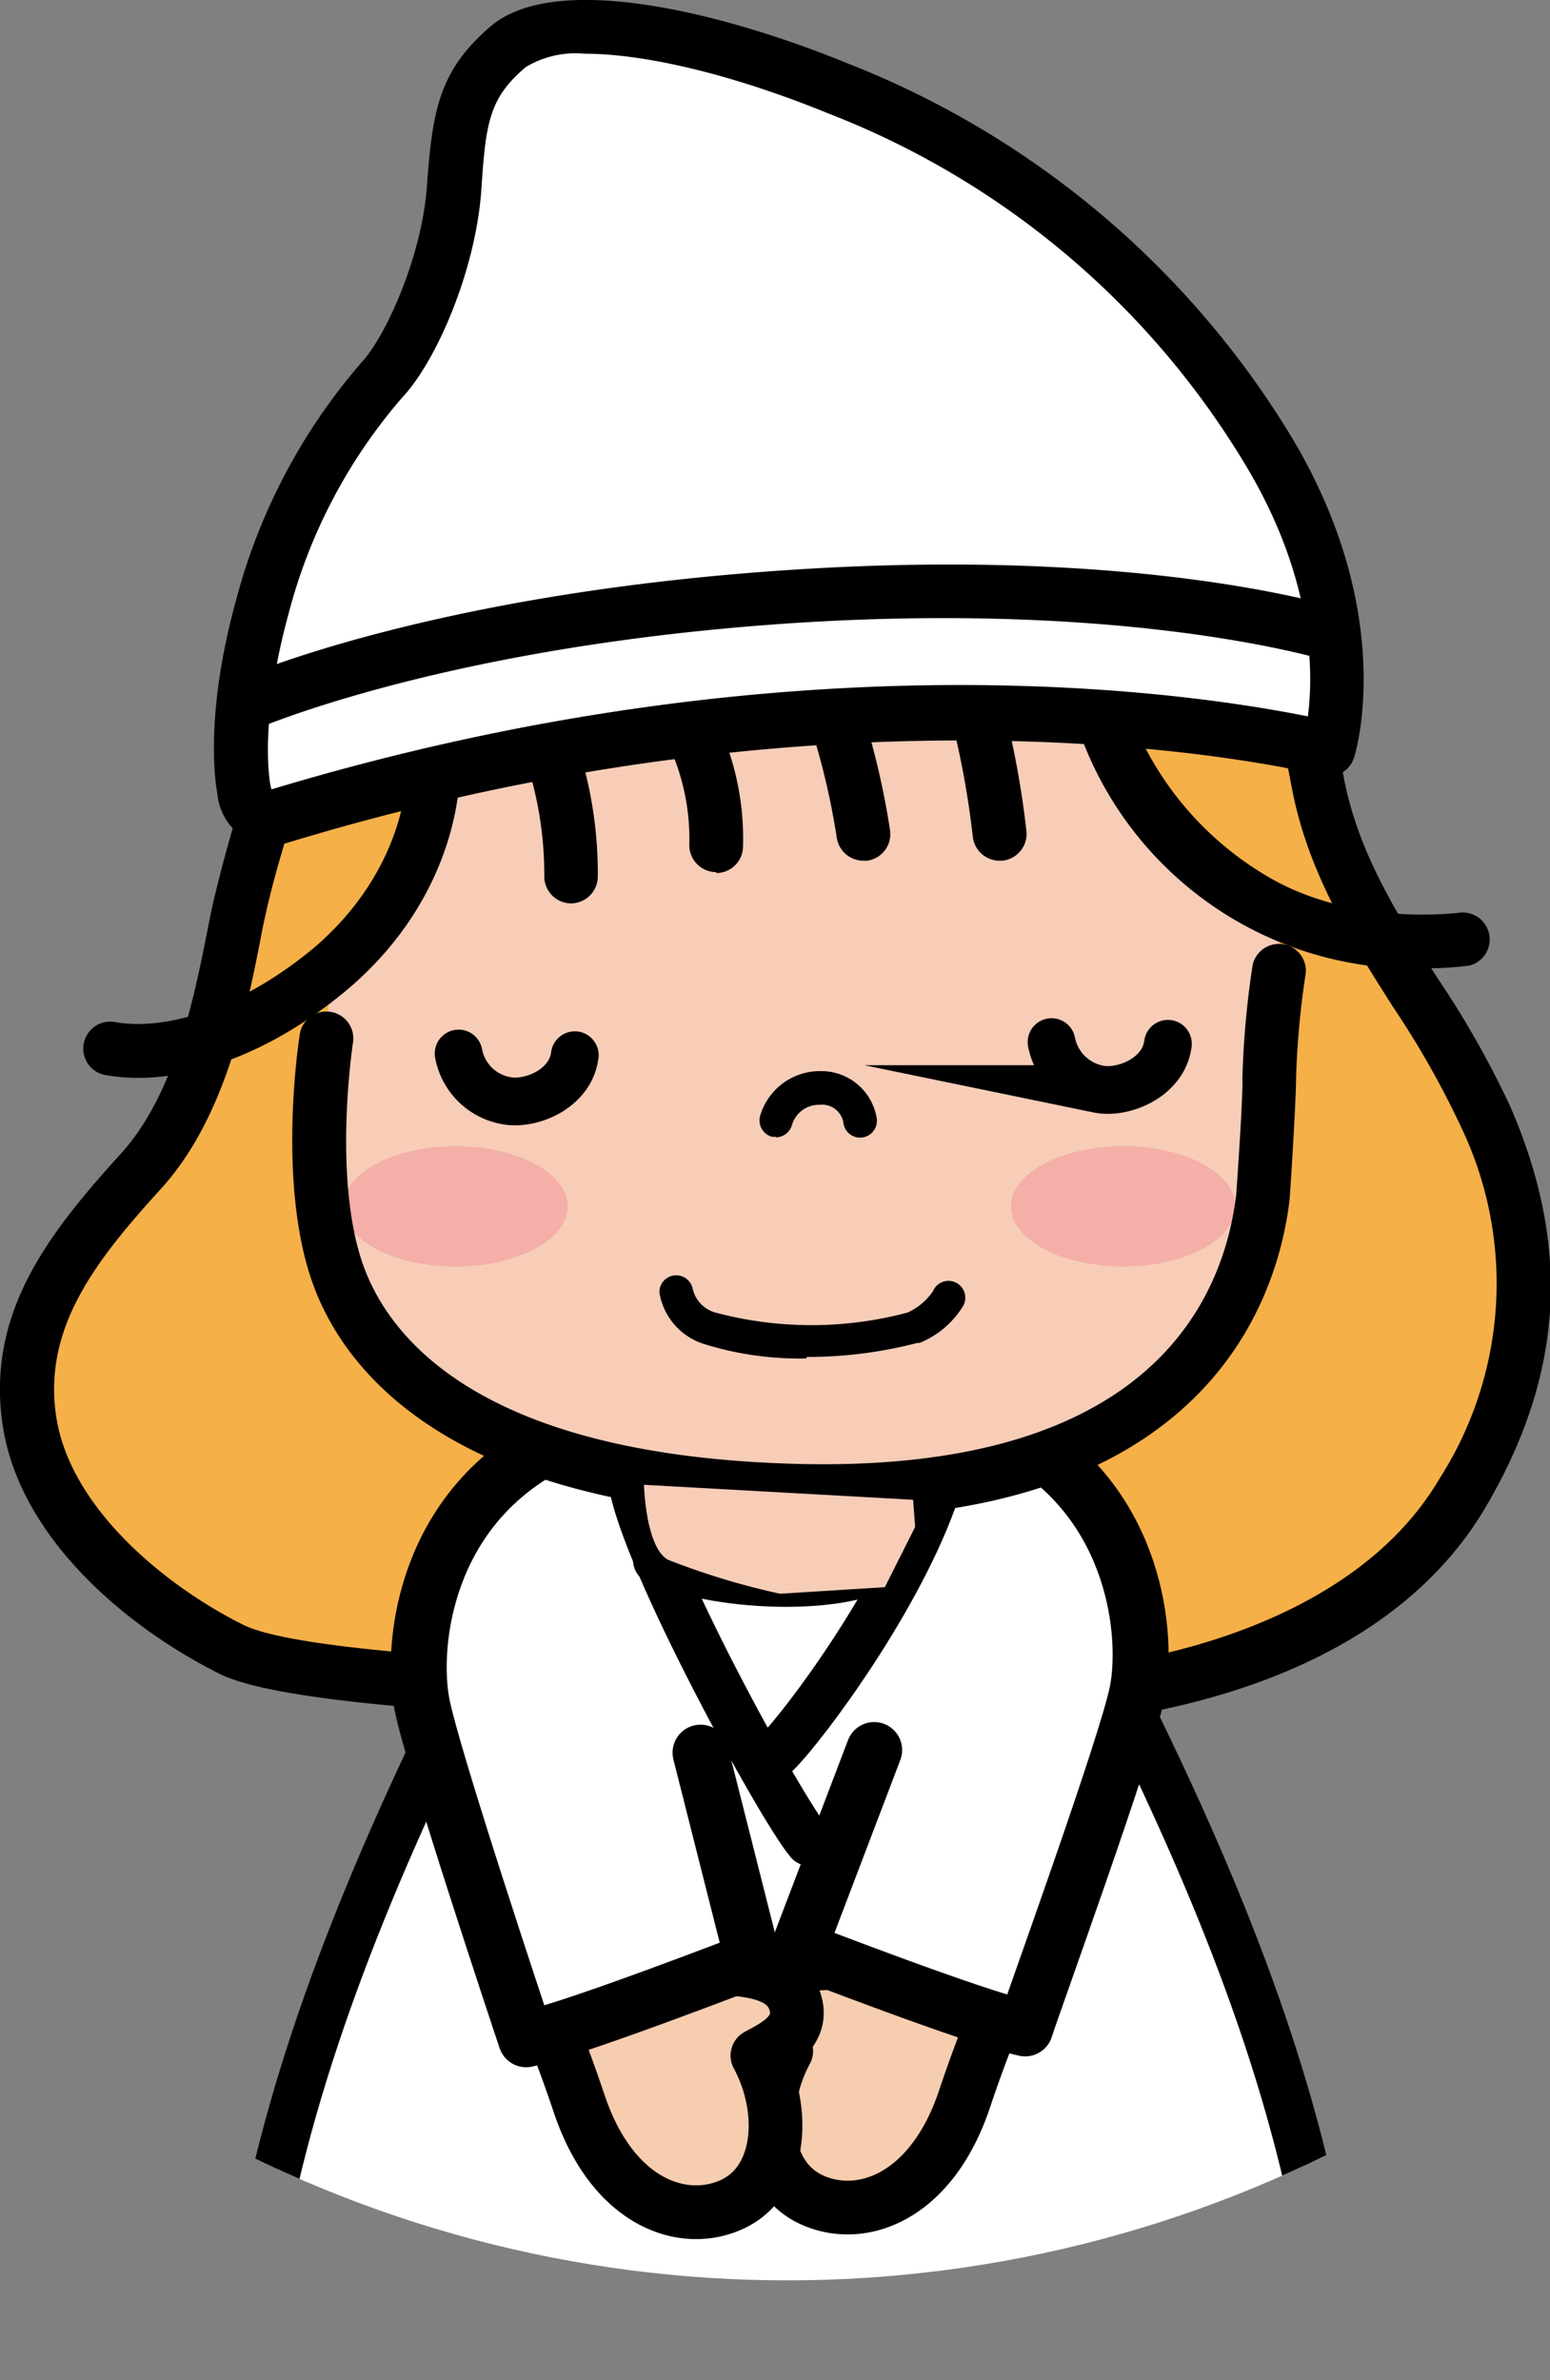 <svg xmlns="http://www.w3.org/2000/svg" xmlns:xlink="http://www.w3.org/1999/xlink" width="82.84" height="127.15" viewBox="0 0 82.84 127.15"><rect x="0" y="0" width="82.84" height="127.15" fill="#808080" stroke="none"/><defs><style>.cls-1,.cls-12,.cls-6{fill:none;}.cls-2{isolation:isolate;}.cls-3{clip-path:url(#clip-path);}.cls-4{fill:#f5b048;}.cls-11,.cls-5,.cls-8{fill:#fff;}.cls-12,.cls-5,.cls-6,.cls-7,.cls-8{stroke:#000;stroke-linecap:round;}.cls-5,.cls-6,.cls-7,.cls-8{stroke-linejoin:round;}.cls-5,.cls-6{stroke-width:2.55px;}.cls-7{fill:#f7cdaf;stroke-width:2.87px;}.cls-8{stroke-width:2.99px;}.cls-13,.cls-9{fill:#f7cdb8;}.cls-10{fill:#f3afa8;}.cls-12{stroke-miterlimit:10;stroke-width:2.55px;}.cls-13{mix-blend-mode:multiply;}</style><clipPath id="clip-path" transform="translate(-23.28 -8.88)"><circle class="cls-1" cx="65.35" cy="65.35" r="65.35"/></clipPath></defs><g class="cls-2"><g id="レイヤー_2" data-name="レイヤー 2"><g id="デザイン"><g class="cls-3"><path class="cls-4" d="M38.38,49.56s-1.6,4.58-2.33,7.93-1.6,10-5.24,14-6.77,7.93-6,13.32S31,94.67,35.61,97s31.73,2.62,39.44,2.77,21-2,26.35-11.14c4.42-7.53,3.85-14,1.23-20.08S95,57.71,93.68,50.72c-.93-4.88-1.52-7.42-1.52-7.42s-3.45-11.89-12.38-16c-8.39-3.83-21.05-3.2-29,1.84S39.54,45.92,38.38,49.56" transform="translate(-23.28 -8.88)"/><path d="M75.67,101.21H75l-1.94,0C56.52,100.89,39,100.32,35,98.29,30,95.79,24.31,91,23.42,85s2.49-10.27,6.33-14.5c2.88-3.17,3.91-8.36,4.59-11.79.11-.55.21-1.07.31-1.52A82,82,0,0,1,37,49.1l.17-.56C38.54,44.29,42.11,33,50,28,58.27,22.73,71.33,21.9,80.38,26c9.42,4.3,13,16.36,13.16,16.87,0,.18.63,2.7,1.56,7.55.76,4,2.83,7.27,5,10.7A49.84,49.84,0,0,1,104,68c3.26,7.51,2.84,14.3-1.31,21.38-6.48,11-22.42,11.85-27,11.85M67.32,26.3c-5.71,0-11.53,1.4-15.78,4.1-7,4.44-10.35,15-11.61,19l-.18.59v0s-1.58,4.54-2.28,7.76q-.15.66-.3,1.47c-.74,3.74-1.86,9.4-5.29,13.17s-6.31,7.39-5.6,12.14c.73,4.9,5.83,9.07,10,11.15S65,98.16,73.13,98.3l2,0c8.65.19,20.41-2.47,25.08-10.42a19.34,19.34,0,0,0,1.16-18.79,48.15,48.15,0,0,0-3.64-6.42c-2.23-3.51-4.54-7.14-5.41-11.71-.91-4.78-1.51-7.34-1.52-7.36s-3.36-11.24-11.56-15A29,29,0,0,0,67.32,26.3M38.38,49.56h0Z" transform="translate(-23.28 -8.88)"/><path class="cls-5" d="M76.78,84.71c4.38,5.27,5.87,9.46,7,15.75,5,10.19,9,20.38,10.49,30.68-7.76,2.83-17.47,3.61-28.71,3.61s-21-.78-28.71-3.61c1.52-10.3,5.54-20.49,10.49-30.68,1.14-6.29,1.85-12,6.23-17.31Z" transform="translate(-23.28 -8.88)"/><path class="cls-6" d="M64.82,102.5c1.45-1.45,6.55-8.25,8.49-14" transform="translate(-23.28 -8.88)"/><path class="cls-6" d="M57.06,88c.6,4.12,8,17.58,9.46,19.28" transform="translate(-23.28 -8.88)"/><path class="cls-6" d="M71,92.11c-1.94,1.82-9.09,1.7-12.61.12" transform="translate(-23.28 -8.88)"/><path class="cls-7" d="M63.24,115.75c-.35,1.55,1.28,2.27,2.06,2.7-1.57,2.92-1.3,6.7,1.33,7.93s6.41-.06,8.19-5.34c1.34-4,2-5,2.08-6s-3.88-2.86-5-2.72a13.46,13.46,0,0,0-3.09,1.26C67.89,114,63.8,113.25,63.24,115.75Z" transform="translate(-23.28 -8.88)"/><path class="cls-8" d="M77.91,85.77c6.16,3.66,6.73,10.58,6.16,13.47s-5.65,16.86-6,18c-2.69-.58-12.12-4.24-12.12-4.24L70,102.37" transform="translate(-23.28 -8.88)"/><path class="cls-7" d="M65.82,116c.35,1.54-1.28,2.26-2.06,2.69,1.57,2.92,1.3,6.71-1.33,7.94s-6.41-.06-8.19-5.35c-1.34-4-2-5-2.08-6s3.88-2.85,5-2.71a13.18,13.18,0,0,1,3.08,1.25C61.17,114.26,65.26,113.51,65.82,116Z" transform="translate(-23.28 -8.88)"/><path class="cls-8" d="M52,86.44C45.83,90.1,45.26,97,45.83,99.92s5.18,16.74,5.57,17.9c2.69-.58,12.12-4.24,12.12-4.24l-2.8-11.07" transform="translate(-23.28 -8.88)"/><path class="cls-9" d="M91.65,60.6a49.39,49.39,0,0,0-.54,5.83c0,1.21-.34,6.42-.34,6.42-.56,4.65-3.88,16.22-25.06,15.63C48.75,88,43,81.71,41.28,76.75s-.57-12.33-.57-12.33L41,60.53s4.55-4.28,5.37-10.25c0,0,18.46-5.09,35.82-3,0,0,2.61,7.3,9.45,10.36Z" transform="translate(-23.28 -8.88)"/><path class="cls-10" d="M53.62,73.33c0,1.77-2.68,3.21-6,3.21s-6-1.44-6-3.21,2.68-3.22,6-3.22,6,1.44,6,3.22" transform="translate(-23.28 -8.88)"/><path class="cls-10" d="M89.31,73.33c0,1.77-2.69,3.21-6,3.21s-6-1.44-6-3.21,2.68-3.22,6-3.22,6,1.44,6,3.22" transform="translate(-23.28 -8.88)"/><path d="M66.38,81.45a17.16,17.16,0,0,1-5.47-.77,3.46,3.46,0,0,1-2.39-2.77.9.9,0,0,1,1.78-.19A1.71,1.71,0,0,0,61.52,79a19.94,19.94,0,0,0,10.26,0,3.24,3.24,0,0,0,1.36-1.14.9.9,0,1,1,1.63.76,4.86,4.86,0,0,1-2.34,2l-.12,0a23.23,23.23,0,0,1-5.93.75" transform="translate(-23.28 -8.88)"/><path d="M64.77,69.61l-.23,0a.91.91,0,0,1-.64-1.1,3.33,3.33,0,0,1,3.22-2.41,3,3,0,0,1,3,2.43.9.9,0,1,1-1.77.28,1.16,1.16,0,0,0-1.26-.91,1.5,1.5,0,0,0-1.48,1.07.91.91,0,0,1-.87.67" transform="translate(-23.28 -8.88)"/><path d="M30.68,66.46a10,10,0,0,1-1.83-.16,1.44,1.44,0,0,1,.52-2.83c3.05.56,7.17-1,10.74-4C45,55.26,45,50.35,45,50.3a1.43,1.43,0,0,1,1.41-1.46h0a1.43,1.43,0,0,1,1.43,1.41c0,.26,0,6.32-5.86,11.38-3.64,3.1-7.73,4.83-11.3,4.83" transform="translate(-23.28 -8.88)"/><path d="M99.33,60.62A19,19,0,0,1,80.86,47.67a1.43,1.43,0,0,1,2.75-.82,17.18,17.18,0,0,0,7.67,9c4.55,2.55,10,1.78,10.08,1.78a1.44,1.44,0,0,1,.42,2.84,19.93,19.93,0,0,1-2.45.14" transform="translate(-23.28 -8.88)"/><path d="M53.78,57.14h0a1.44,1.44,0,0,1-1.41-1.46,19.59,19.59,0,0,0-1-6.24,1.45,1.45,0,0,1,.87-1.84,1.44,1.44,0,0,1,1.84.87,22.37,22.37,0,0,1,1.15,7.26,1.44,1.44,0,0,1-1.44,1.41" transform="translate(-23.28 -8.88)"/><path d="M61.56,55.47h0A1.44,1.44,0,0,1,60.12,54a11.84,11.84,0,0,0-1.18-5.47,1.44,1.44,0,0,1,2.5-1.42,14.6,14.6,0,0,1,1.55,7,1.43,1.43,0,0,1-1.43,1.41" transform="translate(-23.28 -8.88)"/><path d="M69.39,54.86A1.44,1.44,0,0,1,68,53.62a39.3,39.3,0,0,0-1.42-6,1.44,1.44,0,0,1,2.73-.91,41.5,41.5,0,0,1,1.54,6.54,1.43,1.43,0,0,1-1.23,1.61Z" transform="translate(-23.28 -8.88)"/><path d="M76.7,54.86a1.44,1.44,0,0,1-1.43-1.3,47.44,47.44,0,0,0-1.13-6.21,1.44,1.44,0,1,1,2.78-.73,49.18,49.18,0,0,1,1.22,6.68,1.44,1.44,0,0,1-1.31,1.56Z" transform="translate(-23.28 -8.88)"/><path class="cls-11" d="M94.29,48.88s-23.75-6.24-56.06,3.61c0,0-1.62.56-1.91-1.43,0,0-.78-3.44,1-9.75a30.13,30.13,0,0,1,6.4-12.13c1.6-1.74,3.54-6.3,3.83-10.19s.54-5.57,2.92-7.61S60,10.31,68.09,13.61a46.7,46.7,0,0,1,22.8,19.06c5.63,9.13,3.4,16.21,3.4,16.21" transform="translate(-23.28 -8.88)"/><path class="cls-11" d="M38.23,52.49c32.31-9.85,56.06-3.61,56.06-3.61a15.91,15.91,0,0,0,.29-6.06l0,0s-10-3.24-28.75-2C46.53,42,36.34,46.57,36.34,46.57l-.08,0a15.76,15.76,0,0,0,.06,4.44c.29,2,1.91,1.43,1.91,1.43" transform="translate(-23.28 -8.88)"/><path d="M37.74,54a2.85,2.85,0,0,1-1.45-.39,3.1,3.1,0,0,1-1.39-2.3c-.1-.54-.71-4.19,1-10.38a31.65,31.65,0,0,1,6.73-12.72c1.26-1.37,3.18-5.58,3.46-9.32.3-4,.59-6.19,3.41-8.6,3.38-2.9,12.1-.88,19.14,2A48.35,48.35,0,0,1,92.12,31.92C98,41.49,95.76,49,95.66,49.31a1.44,1.44,0,0,1-1.74,1c-.23-.06-23.77-6-55.27,3.59a3,3,0,0,1-.91.14M54.53,11.75a5.16,5.16,0,0,0-3.16.72C49.42,14.14,49.24,15.4,49,19.1c-.33,4.35-2.44,9.12-4.21,11a28.62,28.62,0,0,0-6.08,11.54c-1.6,5.81-1,9-1,9.06a2.76,2.76,0,0,0,.08.35C66,42.54,87.45,46,93.18,47.15c.3-2.31.36-7.45-3.51-13.72A44.94,44.94,0,0,0,67.55,14.94c-5.52-2.25-10.09-3.19-13-3.19" transform="translate(-23.28 -8.88)"/><path d="M36.34,48a1.44,1.44,0,0,1-.59-2.75c.43-.19,10.65-4.7,30-5.94,18.76-1.21,28.86,2,29.28,2.1a1.44,1.44,0,0,1-.88,2.74c-.1,0-10.07-3.14-28.22-2-18.74,1.2-28.87,5.65-29,5.69a1.37,1.37,0,0,1-.59.13" transform="translate(-23.28 -8.88)"/><path d="M67.24,89.94l-1.57,0c-18.82-.52-24.21-8.18-25.75-12.71-1.8-5.29-.68-12.7-.63-13a1.44,1.44,0,1,1,2.84.44c0,.07-1.06,7,.51,11.65,1.3,3.81,6,10.28,23.11,10.76,19,.53,22.92-8.78,23.6-14.38.14-2,.36-5.36.33-6.18a47.71,47.71,0,0,1,.55-6.1,1.44,1.44,0,0,1,2.84.42,45.46,45.46,0,0,0-.52,5.57c0,1.25-.3,6-.35,6.57-.62,5.22-4.31,17-25,17" transform="translate(-23.28 -8.88)"/><path class="cls-12" d="M85.7,64.64c-.23,1.82-2.41,2.69-3.72,2.42a3.18,3.18,0,0,1-2.5-2.51" transform="translate(-23.28 -8.88)"/><path class="cls-12" d="M54,65.25c-.23,1.83-2.41,2.7-3.71,2.42a3.14,3.14,0,0,1-2.5-2.51" transform="translate(-23.28 -8.88)"/><path class="cls-13" d="M72.08,89,57.7,88.2s.07,3.3,1.27,4a39.22,39.22,0,0,0,6,1.82l5.6-.35,1.62-3.22Z" transform="translate(-23.28 -8.88)"/></g></g></g></g></svg>